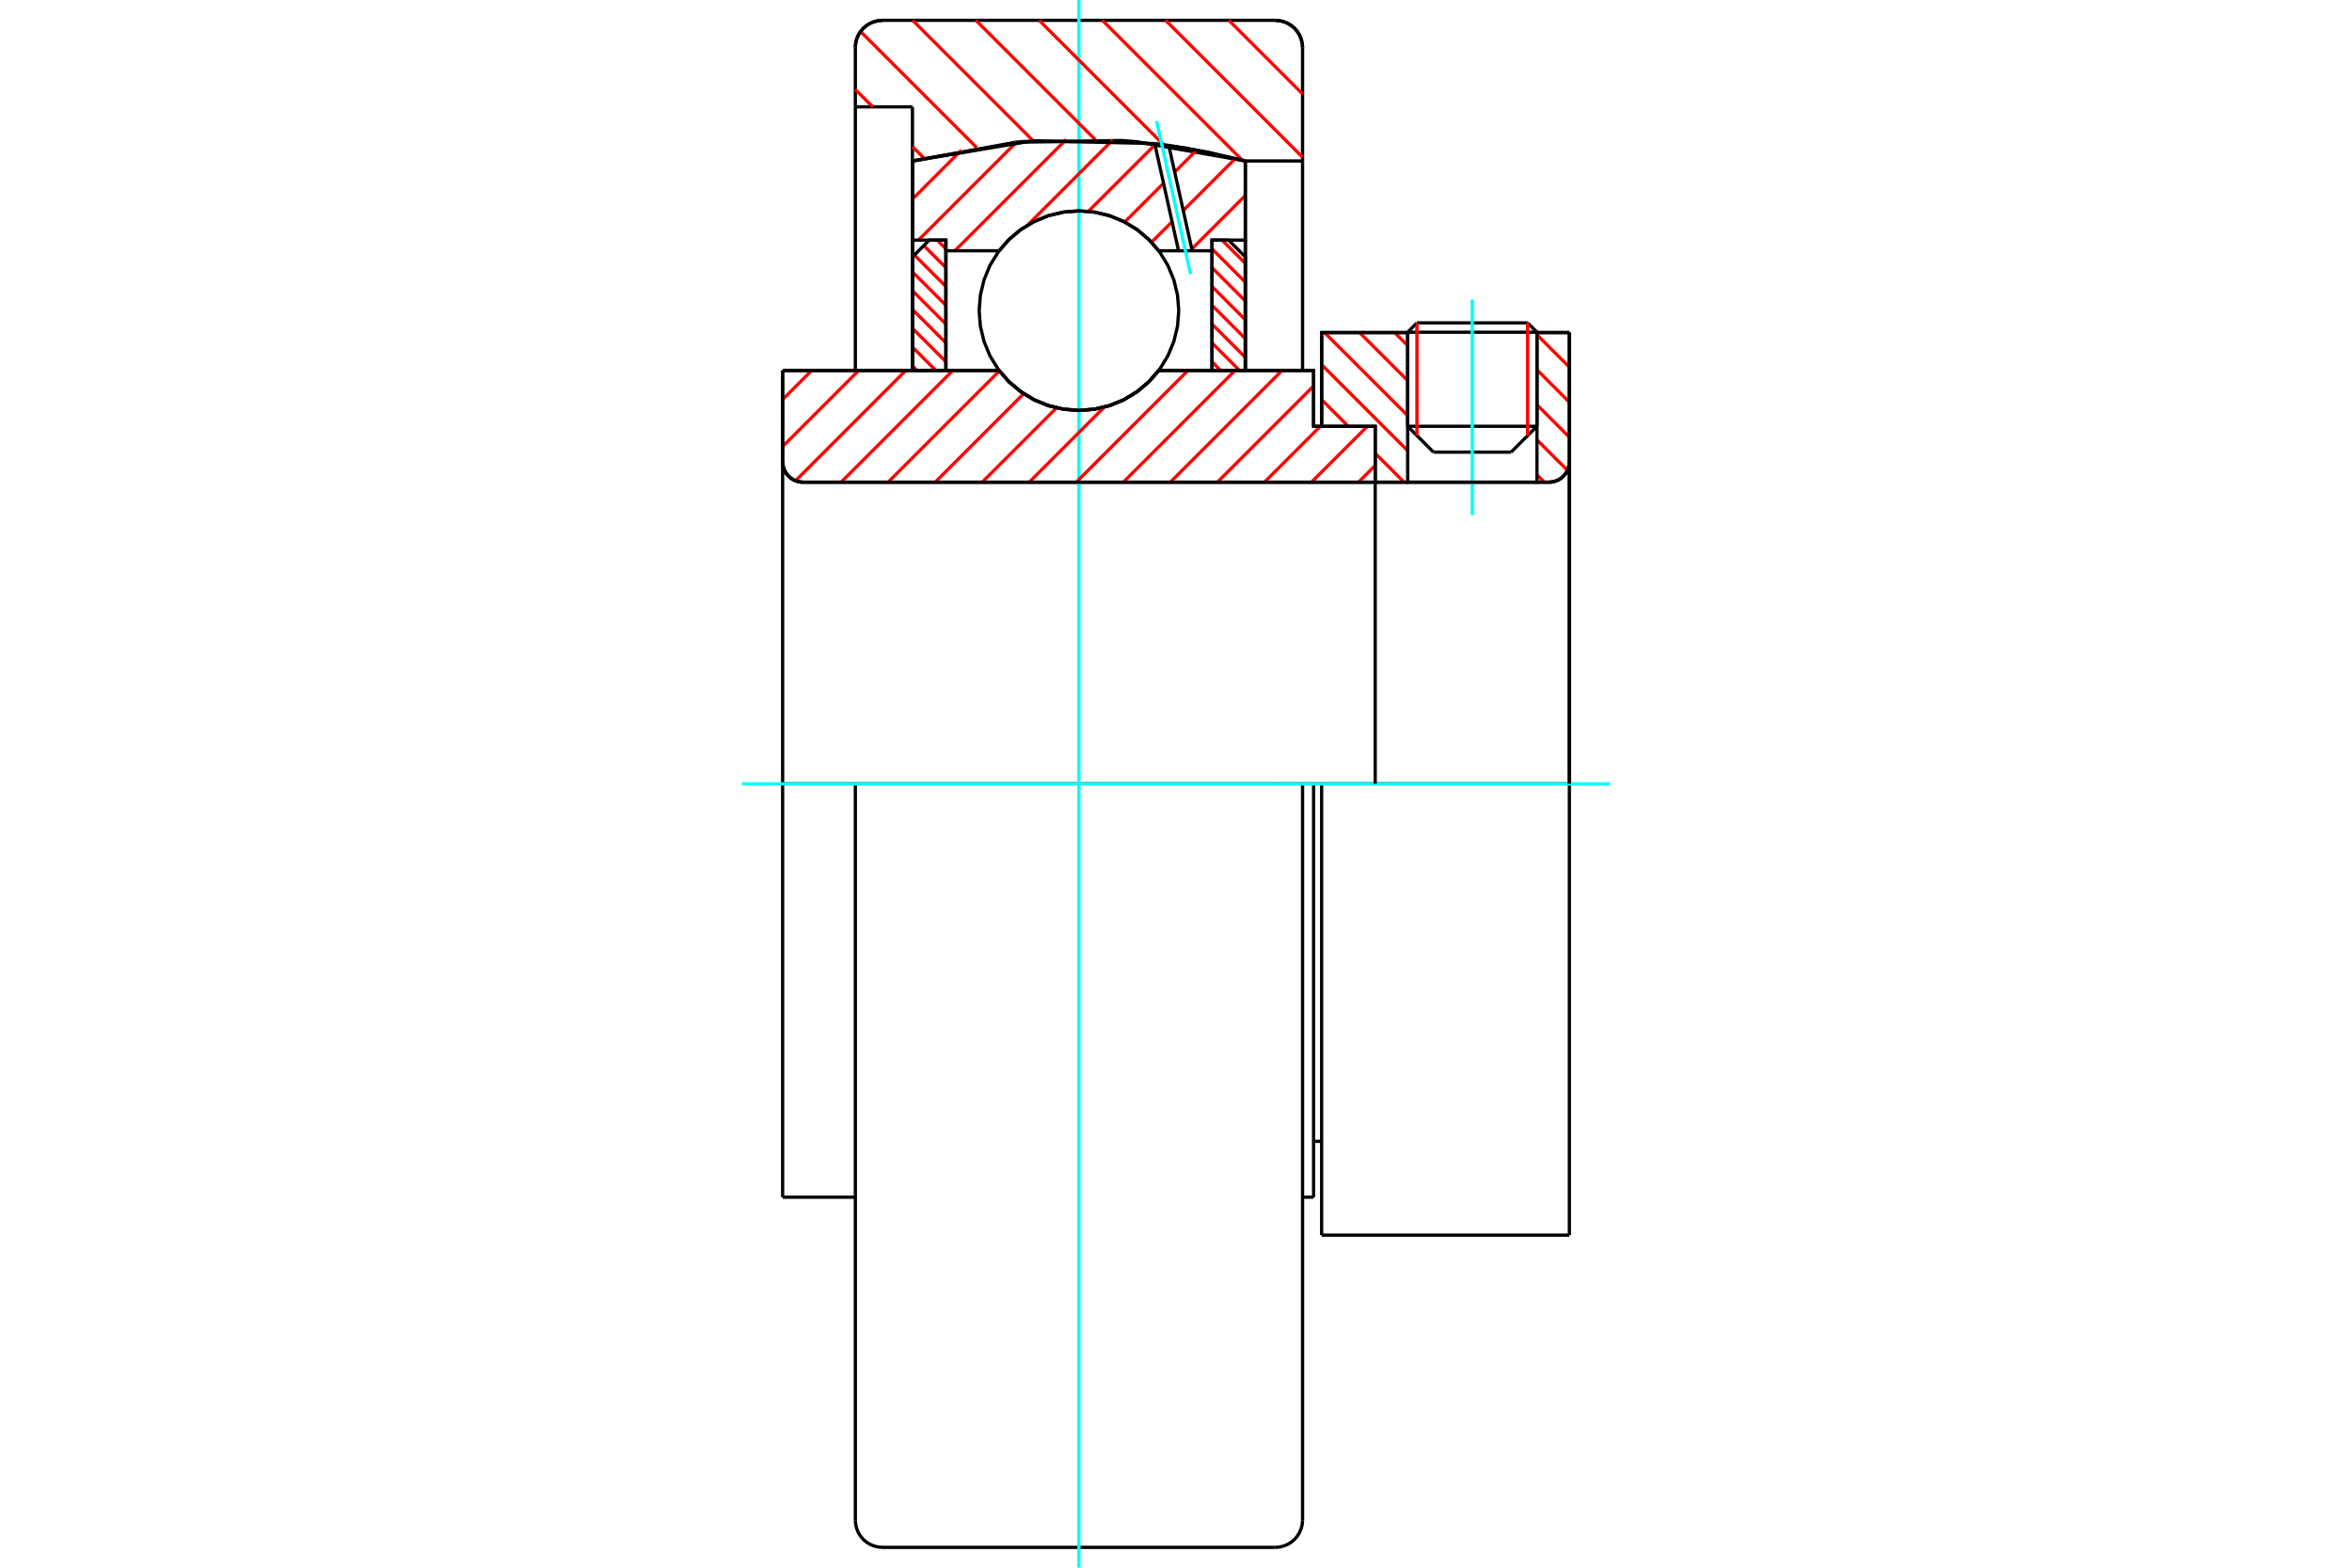 <?xml version="1.0" standalone="no"?>
<!DOCTYPE svg PUBLIC "-//W3C//DTD SVG 1.1//EN"
	"http://www.w3.org/Graphics/SVG/1.1/DTD/svg11.dtd">
<svg xmlns="http://www.w3.org/2000/svg" height="100%" width="100%" viewBox="0 0 36000 24000">
	<rect x="-1800" y="-1200" width="39600" height="26400" style="fill:#FFF"/>
	<g style="fill:none; fill-rule:evenodd" transform="matrix(1 0 0 1 0 0)">
		<g style="fill:none; stroke:#000; stroke-width:50; shape-rendering:geometricPrecision">
			<line x1="20229" y1="12000" x2="20106" y2="12000"/>
			<line x1="20106" y1="6527" x2="20229" y2="6527"/>
			<line x1="20106" y1="18328" x2="20106" y2="12000"/>
			<line x1="20106" y1="5672" x2="20106" y2="6527"/>
			<line x1="13092" y1="12000" x2="11979" y2="12000"/>
			<line x1="20106" y1="12000" x2="19937" y2="12000"/>
			<line x1="11979" y1="18328" x2="11979" y2="12000"/>
			<line x1="11979" y1="5672" x2="15292" y2="5672"/>
			<line x1="17736" y1="5672" x2="20106" y2="5672"/>
			<polyline points="15292,5672 15448,5849 15629,6000 15831,6122 16050,6211 16279,6265 16514,6283 16749,6265 16979,6211 17197,6122 17399,6000 17580,5849 17736,5672"/>
			<polyline points="11979,7070 11983,7119 11994,7166 12013,7212 12039,7253 12070,7290 12108,7322 12149,7348 12194,7366 12242,7378 12291,7382"/>
			<line x1="11979" y1="7070" x2="11979" y2="12000"/>
			<line x1="11979" y1="7070" x2="11979" y2="5672"/>
			<line x1="23525" y1="6526" x2="23525" y2="5091"/>
			<line x1="23129" y1="6922" x2="23525" y2="6526"/>
			<line x1="21546" y1="6526" x2="21941" y2="6922"/>
			<line x1="21546" y1="5091" x2="21546" y2="6526"/>
			<line x1="21546" y1="5091" x2="20229" y2="5091"/>
			<line x1="20229" y1="6527" x2="20229" y2="5091"/>
			<line x1="23709" y1="7382" x2="12291" y2="7382"/>
			<polyline points="23709,7382 23758,7378 23806,7366 23851,7348 23892,7322 23930,7290 23961,7253 23987,7212 24006,7166 24017,7119 24021,7070"/>
			<line x1="24021" y1="5091" x2="24021" y2="7070"/>
			<line x1="24021" y1="5091" x2="23525" y2="5091"/>
			<polyline points="24021,18909 24021,12000 20229,12000"/>
			<line x1="20229" y1="18909" x2="20229" y2="12000"/>
			<line x1="24021" y1="7070" x2="24021" y2="12000"/>
			<line x1="21546" y1="6526" x2="23525" y2="6526"/>
			<line x1="23525" y1="5086" x2="21546" y2="5086"/>
			<line x1="21688" y1="4943" x2="23382" y2="4943"/>
			<line x1="23129" y1="6922" x2="21941" y2="6922"/>
			<line x1="20106" y1="17473" x2="20229" y2="17473"/>
			<line x1="19937" y1="18328" x2="20106" y2="18328"/>
			<line x1="11979" y1="18328" x2="13092" y2="18328"/>
			<polyline points="11979,7070 11983,7119 11994,7166 12013,7212 12039,7253 12070,7290 12108,7322 12149,7348 12194,7366 12242,7378 12291,7382"/>
			<line x1="20229" y1="18909" x2="24021" y2="18909"/>
			<polyline points="23709,7382 23758,7378 23806,7366 23851,7348 23892,7322 23930,7290 23961,7253 23987,7212 24006,7166 24017,7119 24021,7070"/>
			<line x1="21546" y1="5086" x2="21546" y2="5091"/>
			<line x1="23525" y1="5091" x2="23525" y2="5086"/>
			<line x1="21688" y1="4943" x2="21546" y2="5086"/>
			<line x1="23525" y1="5086" x2="23382" y2="4943"/>
			<line x1="13507" y1="12000" x2="13092" y2="12000"/>
			<line x1="19521" y1="12000" x2="13507" y2="12000"/>
			<line x1="19937" y1="12000" x2="19521" y2="12000"/>
			<line x1="13966" y1="1636" x2="13092" y2="1636"/>
			<line x1="13966" y1="2464" x2="13966" y2="1636"/>
			<polyline points="19062,2464 17372,2167 15656,2167 13966,2464"/>
			<line x1="19937" y1="2464" x2="19062" y2="2464"/>
			<line x1="19937" y1="727" x2="19937" y2="2464"/>
			<polyline points="19937,727 19932,662 19916,599 19891,538 19857,483 19815,433 19765,391 19710,357 19649,332 19586,317 19521,311"/>
			<line x1="13507" y1="311" x2="19521" y2="311"/>
			<polyline points="13507,311 13442,317 13379,332 13319,357 13263,391 13214,433 13171,483 13137,538 13112,599 13097,662 13092,727"/>
			<line x1="13092" y1="1636" x2="13092" y2="727"/>
			<line x1="19937" y1="12000" x2="19937" y2="23273"/>
			<line x1="19937" y1="2464" x2="19937" y2="5672"/>
			<line x1="13092" y1="12000" x2="13092" y2="23273"/>
			<line x1="13092" y1="5672" x2="13092" y2="1636"/>
			<line x1="19062" y1="2464" x2="19062" y2="5672"/>
			<line x1="13966" y1="5672" x2="13966" y2="2464"/>
			<polyline points="19521,23689 19586,23683 19649,23668 19710,23643 19765,23609 19815,23567 19857,23517 19891,23462 19916,23401 19932,23338 19937,23273"/>
			<line x1="13507" y1="23689" x2="19521" y2="23689"/>
			<polyline points="13092,23273 13097,23338 13112,23401 13137,23462 13171,23517 13214,23567 13263,23609 13319,23643 13379,23668 13442,23683 13507,23689"/>
		</g>
		<g style="fill:none; stroke:#0FF; stroke-width:50; shape-rendering:geometricPrecision">
			<line x1="22535" y1="7886" x2="22535" y2="4587"/>
			<line x1="16514" y1="24000" x2="16514" y2="0"/>
			<line x1="11356" y1="12000" x2="24644" y2="12000"/>
		</g>
		<g style="fill:none; stroke:#F00; stroke-width:50; shape-rendering:geometricPrecision">
			<line x1="18809" y1="311" x2="19937" y2="1439"/>
			<line x1="17841" y1="311" x2="19937" y2="2407"/>
			<line x1="16873" y1="311" x2="19015" y2="2453"/>
			<line x1="15905" y1="311" x2="17810" y2="2216"/>
			<line x1="14937" y1="311" x2="16763" y2="2137"/>
			<line x1="13969" y1="311" x2="15815" y2="2157"/>
			<line x1="13172" y1="482" x2="14949" y2="2259"/>
			<line x1="13092" y1="1370" x2="13358" y2="1636"/>
			<line x1="13969" y1="2247" x2="14142" y2="2420"/>
		</g>
		<g style="fill:none; stroke:#000; stroke-width:50; shape-rendering:geometricPrecision">
			<polyline points="13507,311 13442,317 13379,332 13319,357 13263,391 13214,433 13171,483 13137,538 13112,599 13097,662 13092,727"/>
			<polyline points="19937,727 19932,662 19916,599 19891,538 19857,483 19815,433 19765,391 19710,357 19649,332 19586,317 19521,311"/>
			<polyline points="19060,2464 18152,2267 17230,2156 17199,2153 17167,2151 15555,2176 13969,2464"/>
		</g>
		<g style="fill:none; stroke:#F00; stroke-width:50; shape-rendering:geometricPrecision">
			<line x1="23382" y1="4943" x2="23382" y2="6669"/>
			<line x1="21688" y1="6669" x2="21688" y2="4943"/>
			<line x1="13969" y1="5605" x2="14036" y2="5672"/>
			<line x1="13969" y1="5317" x2="14324" y2="5672"/>
			<line x1="13969" y1="5029" x2="14478" y2="5538"/>
			<line x1="13969" y1="4741" x2="14478" y2="5250"/>
			<line x1="13969" y1="4453" x2="14478" y2="4962"/>
			<line x1="13969" y1="4165" x2="14478" y2="4674"/>
			<line x1="13996" y1="3904" x2="14478" y2="4386"/>
			<line x1="14140" y1="3760" x2="14478" y2="4098"/>
			<line x1="14344" y1="3676" x2="14478" y2="3810"/>
		</g>
		<g style="fill:none; stroke:#000; stroke-width:50; shape-rendering:geometricPrecision">
			<polyline points="14478,5672 14478,3676 14223,3676 13969,3931 13969,5672 14478,5672"/>
		</g>
		<g style="fill:none; stroke:#F00; stroke-width:50; shape-rendering:geometricPrecision">
			<line x1="18704" y1="3676" x2="19060" y2="4031"/>
			<line x1="18551" y1="3810" x2="19060" y2="4319"/>
			<line x1="18551" y1="4098" x2="19060" y2="4607"/>
			<line x1="18551" y1="4386" x2="19060" y2="4895"/>
			<line x1="18551" y1="4674" x2="19060" y2="5183"/>
			<line x1="18551" y1="4962" x2="19060" y2="5471"/>
			<line x1="18551" y1="5250" x2="18972" y2="5672"/>
			<line x1="18551" y1="5538" x2="18684" y2="5672"/>
		</g>
		<g style="fill:none; stroke:#000; stroke-width:50; shape-rendering:geometricPrecision">
			<polyline points="18551,5672 18551,3676 18805,3676 19060,3931 19060,5672 18551,5672"/>
			<polyline points="18042,4756 18023,4517 17967,4284 17875,4062 17750,3858 17594,3676 17412,3520 17208,3395 16986,3303 16753,3247 16514,3228 16275,3247 16042,3303 15821,3395 15617,3520 15434,3676 15279,3858 15153,4062 15062,4284 15006,4517 14987,4756 15006,4995 15062,5228 15153,5449 15279,5653 15434,5836 15617,5991 15821,6117 16042,6208 16275,6264 16514,6283 16753,6264 16986,6208 17208,6117 17412,5991 17594,5836 17750,5653 17875,5449 17967,5228 18023,4995 18042,4756"/>
		</g>
		<g style="fill:none; stroke:#F00; stroke-width:50; shape-rendering:geometricPrecision">
			<line x1="23525" y1="5125" x2="24021" y2="5621"/>
			<line x1="23525" y1="5661" x2="24021" y2="6157"/>
			<line x1="23525" y1="6197" x2="24021" y2="6693"/>
			<line x1="23525" y1="6734" x2="23992" y2="7201"/>
			<line x1="21346" y1="5091" x2="21546" y2="5291"/>
			<line x1="23525" y1="7270" x2="23637" y2="7382"/>
			<line x1="20809" y1="5091" x2="21546" y2="5827"/>
			<line x1="20273" y1="5091" x2="21546" y2="6363"/>
			<line x1="20229" y1="5583" x2="21546" y2="6900"/>
			<line x1="20229" y1="6119" x2="20637" y2="6527"/>
			<line x1="21049" y1="6940" x2="21491" y2="7382"/>
		</g>
		<g style="fill:none; stroke:#000; stroke-width:50; shape-rendering:geometricPrecision">
			<line x1="24021" y1="12000" x2="24021" y2="5091"/>
			<polyline points="23709,7382 23758,7378 23806,7366 23851,7348 23892,7322 23930,7290 23961,7253 23987,7212 24006,7166 24017,7119 24021,7070"/>
			<polyline points="23709,7382 23525,7382 23525,5091"/>
			<polyline points="23525,7382 21546,7382 21546,5091"/>
			<polyline points="21546,7382 21049,7382 21049,12000"/>
			<polyline points="21049,7382 21049,6527 20229,6527 20229,5091 21546,5091"/>
			<line x1="23525" y1="5091" x2="24021" y2="5091"/>
		</g>
		<g style="fill:none; stroke:#F00; stroke-width:50; shape-rendering:geometricPrecision">
			<line x1="19060" y1="2994" x2="18242" y2="3812"/>
			<line x1="18906" y1="2428" x2="18111" y2="3223"/>
			<line x1="17940" y1="3394" x2="17625" y2="3709"/>
			<line x1="18315" y1="2299" x2="17980" y2="2634"/>
			<line x1="17809" y1="2805" x2="17215" y2="3399"/>
			<line x1="17678" y1="2216" x2="16658" y2="3236"/>
			<line x1="17030" y1="2144" x2="15725" y2="3449"/>
			<line x1="16319" y1="2135" x2="14615" y2="3839"/>
			<line x1="15553" y1="2181" x2="14058" y2="3676"/>
			<line x1="14716" y1="2298" x2="13969" y2="3045"/>
		</g>
		<g style="fill:none; stroke:#000; stroke-width:50; shape-rendering:geometricPrecision">
			<polyline points="13969,5672 13969,3676 13969,2464"/>
			<polyline points="17674,2198 15809,2155 13969,2464"/>
			<polyline points="17889,2226 17782,2211 17674,2198"/>
			<polyline points="19060,2464 18478,2327 17889,2226"/>
			<polyline points="19060,2464 19060,3676 18551,3676 18551,3839 18551,5672"/>
			<polyline points="18551,3839 18248,3839 18039,3839 17736,3839 17580,3662 17399,3511 17197,3390 16979,3301 16749,3247 16514,3228 16279,3247 16050,3301 15831,3390 15629,3511 15448,3662 15292,3839 14478,3839 14478,5672"/>
			<polyline points="14478,3839 14478,3676 13969,3676"/>
			<line x1="19060" y1="3676" x2="19060" y2="5672"/>
		</g>
		<g style="fill:none; stroke:#0FF; stroke-width:50; shape-rendering:geometricPrecision">
			<line x1="18223" y1="4197" x2="17702" y2="1853"/>
		</g>
		<g style="fill:none; stroke:#000; stroke-width:50; shape-rendering:geometricPrecision">
			<line x1="18039" y1="3839" x2="17674" y2="2198"/>
			<line x1="18248" y1="3839" x2="17889" y2="2226"/>
		</g>
		<g style="fill:none; stroke:#F00; stroke-width:50; shape-rendering:geometricPrecision">
			<line x1="21049" y1="7125" x2="20793" y2="7382"/>
			<line x1="20928" y1="6527" x2="20073" y2="7382"/>
			<line x1="20208" y1="6527" x2="19353" y2="7382"/>
			<line x1="20106" y1="5909" x2="18633" y2="7382"/>
			<line x1="19623" y1="5672" x2="17913" y2="7382"/>
			<line x1="18903" y1="5672" x2="17193" y2="7382"/>
			<line x1="18183" y1="5672" x2="16473" y2="7382"/>
			<line x1="16903" y1="6232" x2="15753" y2="7382"/>
			<line x1="16171" y1="6244" x2="15033" y2="7382"/>
			<line x1="15668" y1="6027" x2="14313" y2="7382"/>
			<line x1="15297" y1="5678" x2="13593" y2="7382"/>
			<line x1="14583" y1="5672" x2="12873" y2="7382"/>
			<line x1="13863" y1="5672" x2="12176" y2="7360"/>
			<line x1="13143" y1="5672" x2="11979" y2="6836"/>
			<line x1="12423" y1="5672" x2="11979" y2="6116"/>
		</g>
		<g style="fill:none; stroke:#000; stroke-width:50; shape-rendering:geometricPrecision">
			<polyline points="11979,5672 11979,7070 11983,7119 11994,7166 12013,7212 12039,7253 12070,7290 12108,7322 12149,7348 12194,7366 12242,7378 12291,7382 21049,7382 21049,6527 20106,6527 20106,5672 17736,5672"/>
			<polyline points="15292,5672 15448,5849 15629,6000 15831,6122 16050,6211 16279,6265 16514,6283 16749,6265 16979,6211 17197,6122 17399,6000 17580,5849 17736,5672"/>
			<polyline points="15292,5672 12488,5672 11979,5672"/>
		</g>
	</g>
</svg>
